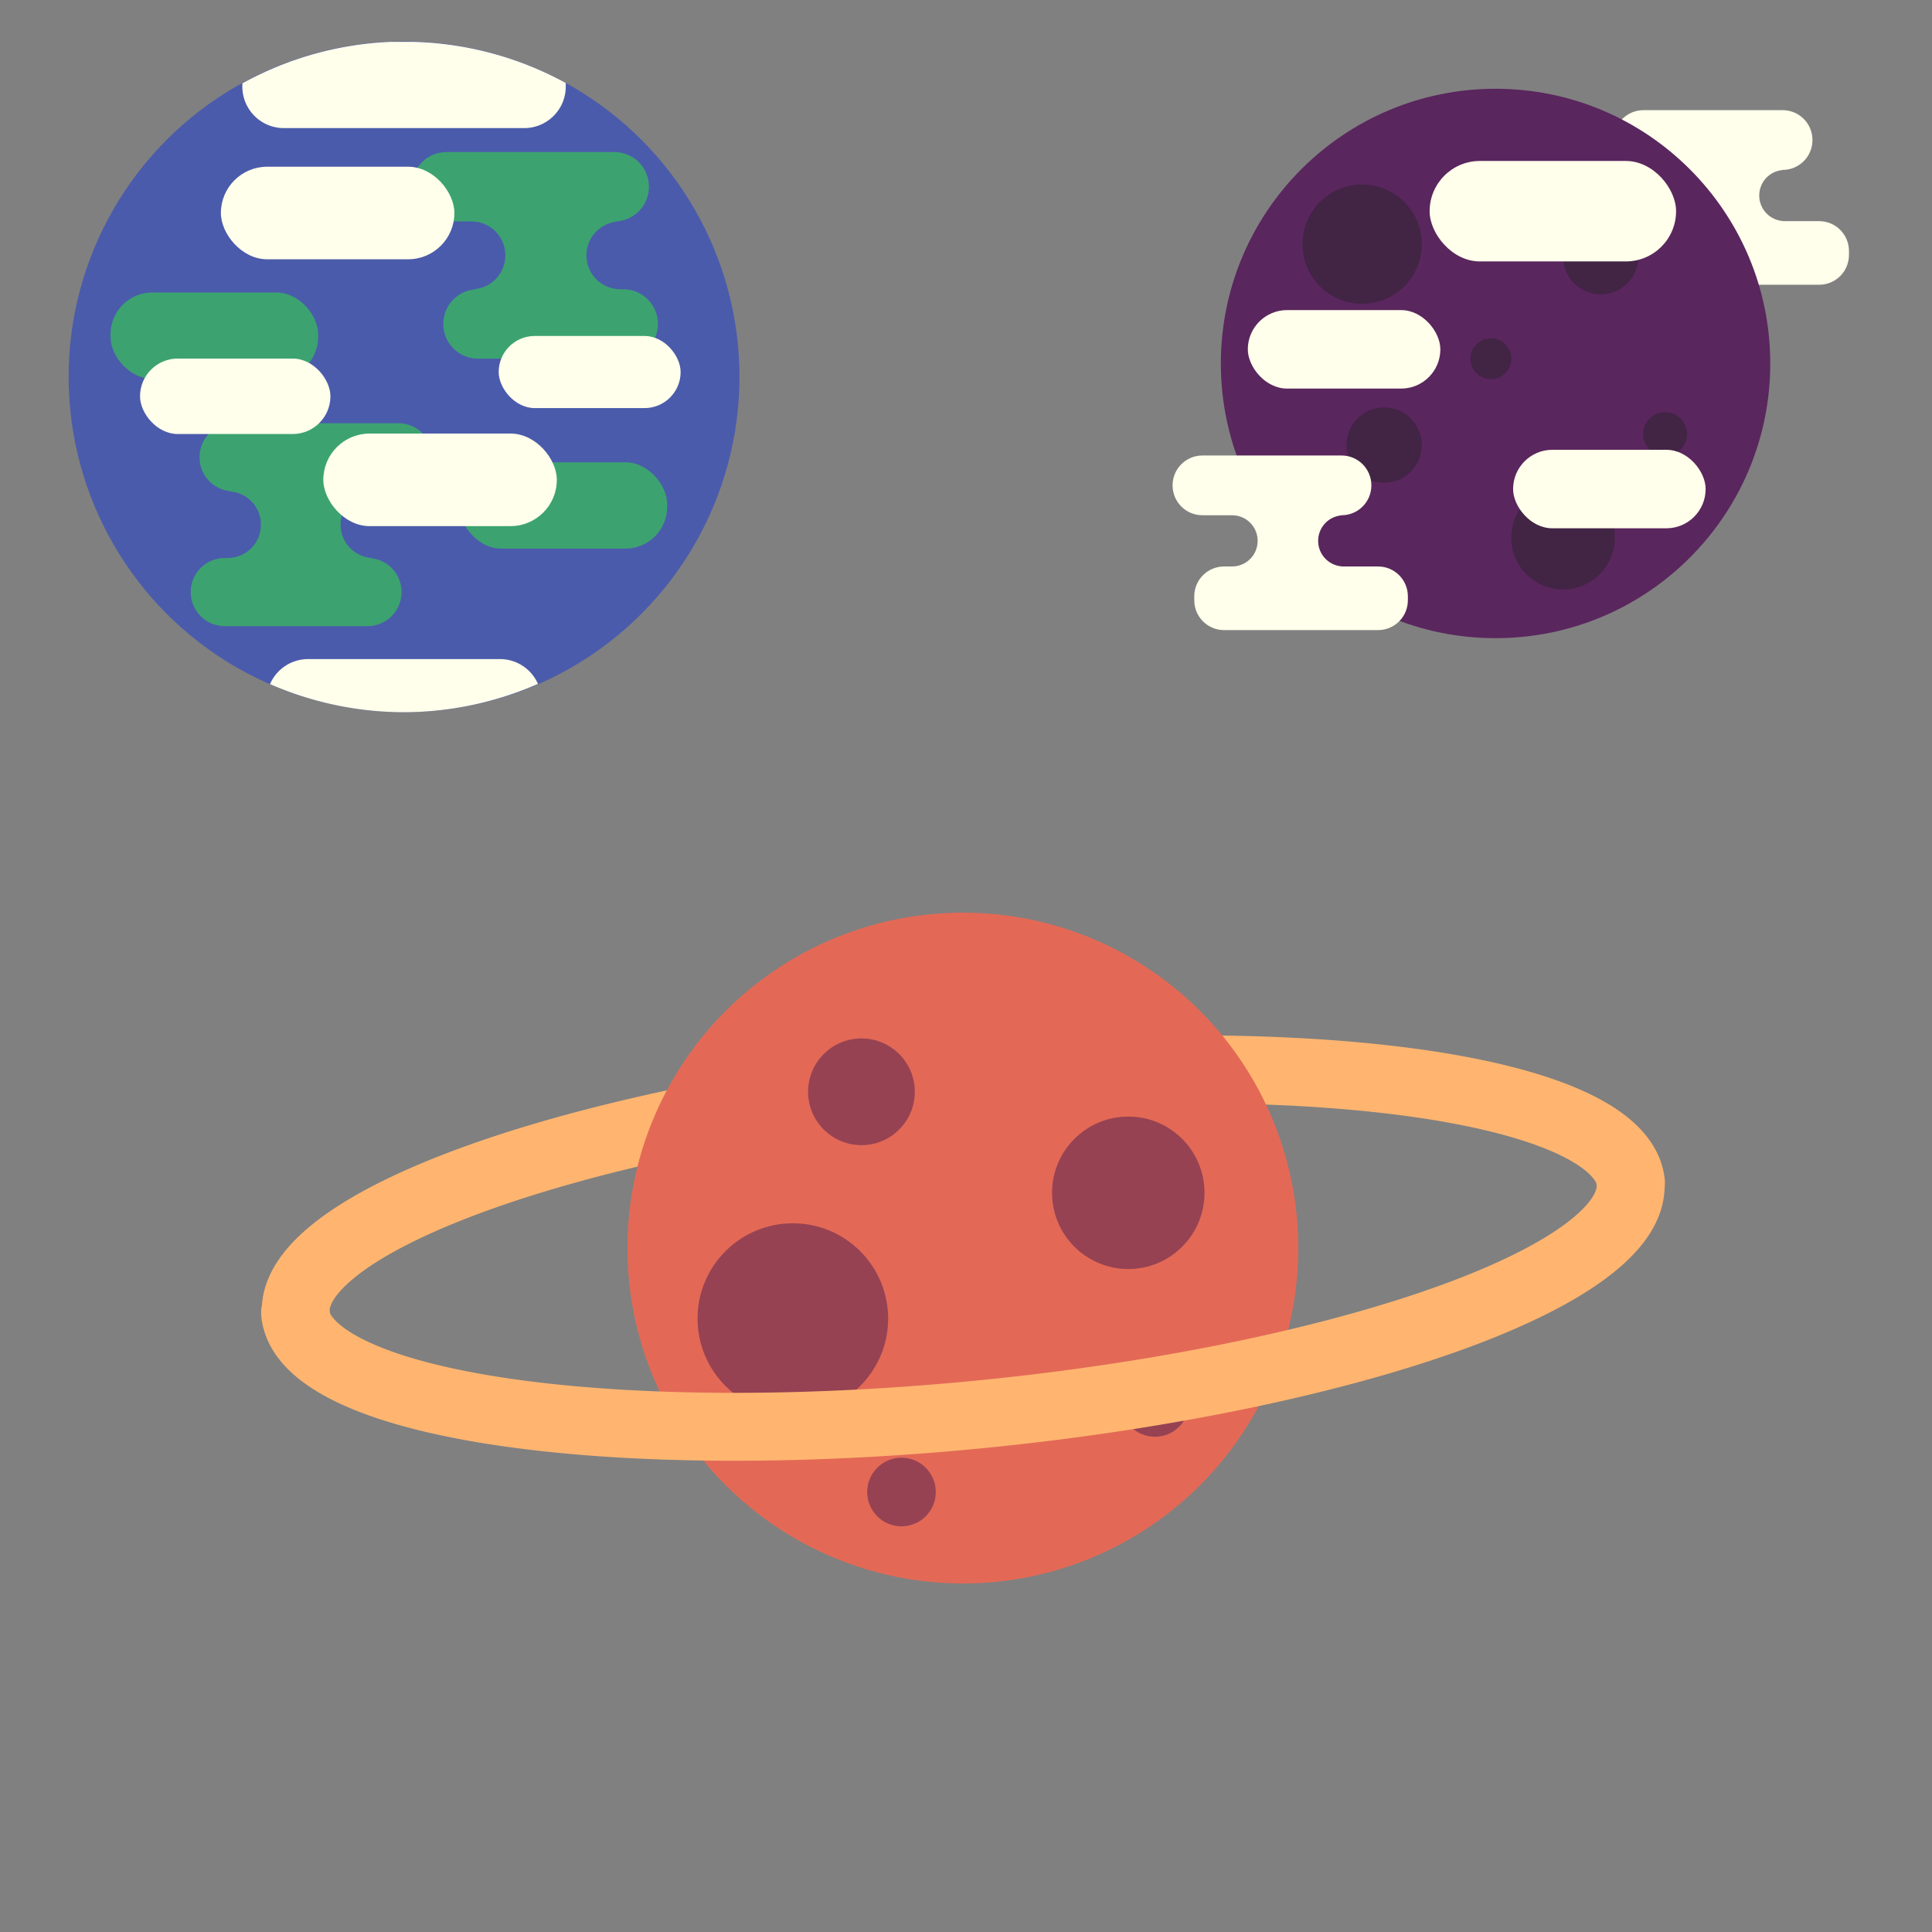 <?xml version="1.0" encoding="UTF-8" standalone="no"?>
<!-- Created with Inkscape (http://www.inkscape.org/) -->

<svg
   xmlns:dc="http://purl.org/dc/elements/1.1/"
   xmlns:cc="http://creativecommons.org/ns#"
   xmlns:rdf="http://www.w3.org/1999/02/22-rdf-syntax-ns#"
   xmlns:svg="http://www.w3.org/2000/svg"
   xmlns="http://www.w3.org/2000/svg"
   xmlns:sodipodi="http://sodipodi.sourceforge.net/DTD/sodipodi-0.dtd"
   xmlns:inkscape="http://www.inkscape.org/namespaces/inkscape"
   width="1024"
   height="1024"
   viewBox="0 0 1024 1024"
   version="1.1"
   id="svg8"
   inkscape:version="0.92.4 5da689c313, 2019-01-14"
   sodipodi:docname="planets.svg">
  <rect x="0" y="0" width="1024" height="1024" fill="#808080" stroke="none"/>
  <defs
     id="defs2" />
  <sodipodi:namedview
     id="base"
     pagecolor="#282828"
     bordercolor="#666666"
     borderopacity="1.0"
     inkscape:pageopacity="0"
     inkscape:pageshadow="2"
     inkscape:zoom="0.7"
     inkscape:cx="352.90237"
     inkscape:cy="451.40647"
     inkscape:document-units="px"
     inkscape:current-layer="layer1"
     showgrid="false"
     units="px"
     inkscape:window-width="1920"
     inkscape:window-height="1022"
     inkscape:window-x="0"
     inkscape:window-y="30"
     inkscape:window-maximized="1"
     inkscape:snap-bbox="true"
     inkscape:bbox-paths="true"
     inkscape:bbox-nodes="true"
     inkscape:snap-bbox-edge-midpoints="true"
     inkscape:snap-global="false"
     inkscape:object-paths="true" />
  <g
     inkscape:label="Layer 1"
     inkscape:groupmode="layer"
     id="layer1"
     transform="translate(0,-67.25)">
    <circle
       style="opacity:1;fill:#4b5bab;fill-opacity:1;stroke:none;stroke-width:10;stroke-linecap:round;stroke-linejoin:round;stroke-miterlimit:4;stroke-dasharray:none;stroke-dashoffset:0;stroke-opacity:1;paint-order:fill markers stroke"
       id="path825"
       cx="214.152"
       cy="266.965"
       r="177.787" />
    <path
       style="opacity:1;fill:#3ca370;fill-opacity:1;stroke:none;stroke-width:2;stroke-linecap:round;stroke-linejoin:round;stroke-miterlimit:4;stroke-dasharray:none;stroke-dashoffset:0;stroke-opacity:1;paint-order:fill markers stroke"
       d="m 123.81,291.567 c -10.002,0 -18.055,8.052 -18.055,18.053 0,10.002 8.053,18.055 18.055,18.055 h -3.17 c 9.787,0 17.665,7.88 17.665,17.667 0,9.787 -7.878,17.667 -17.665,17.667 h -1.503 c -10.002,0 -18.055,8.052 -18.055,18.053 0,10.002 8.053,18.053 18.055,18.053 h 75.636 c 10.002,0 18.055,-8.052 18.055,-18.053 0,-10.002 -8.053,-18.053 -18.055,-18.053 h 3.395 c -9.787,0 -17.667,-7.88 -17.667,-17.667 0,-9.787 7.88,-17.667 17.667,-17.667 h 12.958 c 10.002,0 18.055,-8.053 18.055,-18.055 0,-10.002 -8.053,-18.053 -18.055,-18.053 z"
       id="rect854"
       inkscape:connector-curvature="0" />
    <path
       inkscape:connector-curvature="0"
       id="path877"
       d="m 325.569,147.842 c 10.182,0 18.38,8.197 18.38,18.379 0,10.182 -8.198,18.38 -18.38,18.38 h 3.227 c -9.964,0 -17.984,8.022 -17.984,17.985 0,9.964 8.02,17.985 17.984,17.985 h 1.53 c 10.182,0 18.38,8.197 18.38,18.379 0,10.182 -8.198,18.379 -18.38,18.379 h -76.998 c -10.182,0 -18.38,-8.197 -18.38,-18.379 0,-10.182 8.198,-18.379 18.38,-18.379 h -3.456 c 9.964,0 17.985,-8.022 17.985,-17.985 0,-9.964 -8.022,-17.985 -17.985,-17.985 h -13.191 c -10.182,0 -18.38,-8.198 -18.38,-18.38 0,-10.182 8.198,-18.379 18.38,-18.379 z"
       style="opacity:1;fill:#3ca370;fill-opacity:1;stroke:none;stroke-width:2;stroke-linecap:round;stroke-linejoin:round;stroke-miterlimit:4;stroke-dasharray:none;stroke-dashoffset:0;stroke-opacity:1;paint-order:fill markers stroke" />
    <rect
       style="opacity:1;fill:#3ca370;fill-opacity:1;stroke:none;stroke-width:2;stroke-linecap:round;stroke-linejoin:round;stroke-miterlimit:4;stroke-dasharray:none;stroke-dashoffset:0;stroke-opacity:1;paint-order:fill markers stroke"
       id="rect879"
       width="110"
       height="45.714"
       x="58.6"
       y="222.291"
       ry="22.081" />
    <rect
       ry="22.081"
       y="312.291"
       x="243.6"
       height="45.714"
       width="110"
       id="rect881"
       style="opacity:1;fill:#3ca370;fill-opacity:1;stroke:none;stroke-width:2;stroke-linecap:round;stroke-linejoin:round;stroke-miterlimit:4;stroke-dasharray:none;stroke-dashoffset:0;stroke-opacity:1;paint-order:fill markers stroke" />
    <path
       inkscape:connector-curvature="0"
       style="opacity:1;fill:#ffffeb;fill-opacity:1;stroke:none;stroke-width:2;stroke-linecap:round;stroke-linejoin:round;stroke-miterlimit:4;stroke-dasharray:none;stroke-dashoffset:0;stroke-opacity:1;paint-order:fill markers stroke"
       d="m 206.982,89.433 a 177.787,177.787 0 0 0 -78.543,21.996 c -1e-4,0.028 -0.002,0.056 -0.002,0.084 v 1.555 c 0,12.233 9.849,22.08 22.082,22.08 h 127.266 c 12.233,0 22.082,-9.847 22.082,-22.08 v -1.555 c 0,-0.094 -0.007,-0.187 -0.008,-0.281 a 177.787,177.787 0 0 0 -80.625,-21.799 z"
       id="rect883" />
    <path
       inkscape:connector-curvature="0"
       style="opacity:1;fill:#ffffeb;fill-opacity:1;stroke:none;stroke-width:2;stroke-linecap:round;stroke-linejoin:round;stroke-miterlimit:4;stroke-dasharray:none;stroke-dashoffset:0;stroke-opacity:1;paint-order:fill markers stroke"
       d="m 163.377,416.576 c -9.097,0 -16.872,5.449 -20.262,13.271 a 177.787,177.787 0 0 0 71.037,14.904 177.787,177.787 0 0 0 70.984,-15.02 c -3.417,-7.76 -11.155,-13.156 -20.207,-13.156 z"
       id="rect885" />
    <rect
       style="opacity:1;fill:#ffffeb;fill-opacity:1;stroke:none;stroke-width:2;stroke-linecap:round;stroke-linejoin:round;stroke-miterlimit:4;stroke-dasharray:none;stroke-dashoffset:0;stroke-opacity:1;paint-order:fill markers stroke"
       id="rect899"
       width="123.766"
       height="49.06"
       x="171.359"
       y="297.046"
       ry="24.53" />
    <rect
       ry="19.112"
       y="245.321"
       x="264.314"
       height="38.224"
       width="96.429"
       id="rect901"
       style="opacity:1;fill:#ffffeb;fill-opacity:1;stroke:none;stroke-width:2;stroke-linecap:round;stroke-linejoin:round;stroke-miterlimit:4;stroke-dasharray:none;stroke-dashoffset:0;stroke-opacity:1;paint-order:fill markers stroke" />
    <rect
       ry="20"
       y="257.291"
       x="74.217"
       height="40"
       width="100.909"
       id="rect903"
       style="opacity:1;fill:#ffffeb;fill-opacity:1;stroke:none;stroke-width:2;stroke-linecap:round;stroke-linejoin:round;stroke-miterlimit:4;stroke-dasharray:none;stroke-dashoffset:0;stroke-opacity:1;paint-order:fill markers stroke" />
    <rect
       ry="24.53"
       y="155.617"
       x="117.074"
       height="49.06"
       width="123.766"
       id="rect905"
       style="opacity:1;fill:#ffffeb;fill-opacity:1;stroke:none;stroke-width:2;stroke-linecap:round;stroke-linejoin:round;stroke-miterlimit:4;stroke-dasharray:none;stroke-dashoffset:0;stroke-opacity:1;paint-order:fill markers stroke" />
    <path
       d="m 792.385,-775.758 a 355.574,88.893 0 0 1 -177.787,76.984 355.574,88.893 0 0 1 -355.574,0 355.574,88.893 0 0 1 -177.787,-76.984"
       sodipodi:open="true"
       sodipodi:end="3.1415927"
       sodipodi:start="0"
       sodipodi:ry="88.893425"
       sodipodi:rx="355.5737"
       sodipodi:cy="-775.75769"
       sodipodi:cx="436.81174"
       sodipodi:type="arc"
       id="path923"
       style="opacity:1;fill:none;fill-opacity:1;stroke:#ffb570;stroke-width:36;stroke-linecap:round;stroke-linejoin:round;stroke-miterlimit:4;stroke-dasharray:none;stroke-dashoffset:0;stroke-opacity:1;paint-order:fill markers stroke"
       transform="matrix(0.995,-0.098,-0.098,-0.995,0,0)" />
    <circle
       r="177.787"
       cy="728.753"
       cx="510.329"
       id="circle907"
       style="opacity:1;fill:#e36956;fill-opacity:1;stroke:none;stroke-width:10;stroke-linecap:round;stroke-linejoin:round;stroke-miterlimit:4;stroke-dasharray:none;stroke-dashoffset:0;stroke-opacity:1;paint-order:fill markers stroke" />
    <circle
       style="opacity:1;fill:#964253;fill-opacity:1;stroke:none;stroke-width:2;stroke-linecap:round;stroke-linejoin:round;stroke-miterlimit:4;stroke-dasharray:none;stroke-dashoffset:0;stroke-opacity:1;paint-order:fill markers stroke"
       id="path909"
       cx="456.589"
       cy="645.92"
       r="28.284" />
    <circle
       r="40.406"
       cy="699.458"
       cx="598.01"
       id="circle911"
       style="opacity:1;fill:#964253;fill-opacity:1;stroke:none;stroke-width:2;stroke-linecap:round;stroke-linejoin:round;stroke-miterlimit:4;stroke-dasharray:none;stroke-dashoffset:0;stroke-opacity:1;paint-order:fill markers stroke" />
    <circle
       style="opacity:1;fill:#964253;fill-opacity:1;stroke:none;stroke-width:2;stroke-linecap:round;stroke-linejoin:round;stroke-miterlimit:4;stroke-dasharray:none;stroke-dashoffset:0;stroke-opacity:1;paint-order:fill markers stroke"
       id="circle913"
       cx="612.152"
       cy="810.575"
       r="18.183" />
    <circle
       r="50.508"
       cy="766.128"
       cx="420.224"
       id="circle915"
       style="opacity:1;fill:#964253;fill-opacity:1;stroke:none;stroke-width:2;stroke-linecap:round;stroke-linejoin:round;stroke-miterlimit:4;stroke-dasharray:none;stroke-dashoffset:0;stroke-opacity:1;paint-order:fill markers stroke" />
    <circle
       r="18.183"
       cy="858.052"
       cx="477.802"
       id="circle917"
       style="opacity:1;fill:#964253;fill-opacity:1;stroke:none;stroke-width:2;stroke-linecap:round;stroke-linejoin:round;stroke-miterlimit:4;stroke-dasharray:none;stroke-dashoffset:0;stroke-opacity:1;paint-order:fill markers stroke" />
    <path
       style="opacity:1;fill:none;fill-opacity:1;stroke:#ffb570;stroke-width:36;stroke-linecap:round;stroke-linejoin:round;stroke-miterlimit:4;stroke-dasharray:none;stroke-dashoffset:0;stroke-opacity:1;paint-order:fill markers stroke"
       id="path919"
       sodipodi:type="arc"
       sodipodi:cx="436.81174"
       sodipodi:cy="774.74756"
       sodipodi:rx="355.5737"
       sodipodi:ry="88.893425"
       sodipodi:start="0"
       sodipodi:end="3.1415927"
       sodipodi:open="true"
       d="m 792.385,774.748 a 355.574,88.893 0 0 1 -177.787,76.984 355.574,88.893 0 0 1 -355.574,0 355.574,88.893 0 0 1 -177.787,-76.984"
       transform="rotate(-5.596)" />
    <path
       inkscape:connector-curvature="0"
       id="path972"
       d="m 871.115,125.633 c -8.774,0 -15.837,7.063 -15.837,15.837 0,8.774 7.063,15.837 15.837,15.837 h 15.745 c -0.011,0 -0.022,0.002 -0.034,0.002 7.504,0.019 13.539,6.064 13.539,13.573 0,7.508 -6.036,13.554 -13.539,13.573 0.011,3e-5 0.021,0.002 0.034,0.002 h -4.253 c -8.774,0 -15.837,7.063 -15.837,15.837 v 2.05 c 0,8.774 7.063,15.837 15.837,15.837 h 81.545 c 8.774,0 15.837,-7.063 15.837,-15.837 V 200.294 c 0,-8.774 -7.063,-15.837 -15.837,-15.837 h -20.224 c 0.351,0 0.695,-0.025 1.039,-0.051 -7.03,-0.529 -12.535,-6.354 -12.535,-13.523 0,-7.17 5.506,-12.993 12.535,-13.522 -0.344,-0.026 -0.688,-0.053 -1.039,-0.053 h 0.877 c 8.774,0 15.837,-7.063 15.837,-15.837 0,-8.774 -7.063,-15.837 -15.837,-15.837 z"
       style="opacity:1;fill:#ffffeb;fill-opacity:1;stroke:none;stroke-width:2;stroke-linecap:round;stroke-linejoin:round;stroke-miterlimit:4;stroke-dasharray:none;stroke-dashoffset:0;stroke-opacity:1;paint-order:fill markers stroke" />
    <circle
       style="opacity:1;fill:#5a265e;fill-opacity:1;stroke:none;stroke-width:10;stroke-linecap:round;stroke-linejoin:round;stroke-miterlimit:4;stroke-dasharray:none;stroke-dashoffset:0;stroke-opacity:1;paint-order:fill markers stroke"
       id="path855"
       cx="792.676"
       cy="259.894"
       r="145.597" />
    <circle
       style="opacity:1;fill:#422445;fill-opacity:1;stroke:none;stroke-width:2;stroke-linecap:round;stroke-linejoin:round;stroke-miterlimit:4;stroke-dasharray:none;stroke-dashoffset:0;stroke-opacity:1;paint-order:fill markers stroke"
       id="path865"
       cx="721.958"
       cy="196.664"
       r="31.615" />
    <circle
       r="19.968"
       cy="303.158"
       cx="733.605"
       id="circle867"
       style="opacity:1;fill:#422445;fill-opacity:1;stroke:none;stroke-width:2;stroke-linecap:round;stroke-linejoin:round;stroke-miterlimit:4;stroke-dasharray:none;stroke-dashoffset:0;stroke-opacity:1;paint-order:fill markers stroke" />
    <circle
       style="opacity:1;fill:#422445;fill-opacity:1;stroke:none;stroke-width:2;stroke-linecap:round;stroke-linejoin:round;stroke-miterlimit:4;stroke-dasharray:none;stroke-dashoffset:0;stroke-opacity:1;paint-order:fill markers stroke"
       id="circle869"
       cx="848.419"
       cy="203.319"
       r="19.968" />
    <circle
       r="27.456"
       cy="352.245"
       cx="828.452"
       id="circle871"
       style="opacity:1;fill:#422445;fill-opacity:1;stroke:none;stroke-width:2;stroke-linecap:round;stroke-linejoin:round;stroke-miterlimit:4;stroke-dasharray:none;stroke-dashoffset:0;stroke-opacity:1;paint-order:fill markers stroke" />
    <circle
       r="11.648"
       cy="297.334"
       cx="882.531"
       id="circle873"
       style="opacity:1;fill:#422445;fill-opacity:1;stroke:none;stroke-width:2;stroke-linecap:round;stroke-linejoin:round;stroke-miterlimit:4;stroke-dasharray:none;stroke-dashoffset:0;stroke-opacity:1;paint-order:fill markers stroke" />
    <circle
       style="opacity:1;fill:#422445;fill-opacity:1;stroke:none;stroke-width:2;stroke-linecap:round;stroke-linejoin:round;stroke-miterlimit:4;stroke-dasharray:none;stroke-dashoffset:0;stroke-opacity:1;paint-order:fill markers stroke"
       id="circle875"
       cx="790.18"
       cy="257.399"
       r="10.816" />
    <rect
       style="opacity:1;fill:#ffffeb;fill-opacity:1;stroke:none;stroke-width:2;stroke-linecap:round;stroke-linejoin:round;stroke-miterlimit:4;stroke-dasharray:none;stroke-dashoffset:0;stroke-opacity:1;paint-order:fill markers stroke"
       id="rect933"
       width="130.622"
       height="53.247"
       x="757.733"
       y="152.568"
       ry="26.624" />
    <rect
       ry="20.8"
       y="231.607"
       x="661.366"
       height="41.599"
       width="102.048"
       id="rect935"
       style="opacity:1;fill:#ffffeb;fill-opacity:1;stroke:none;stroke-width:2;stroke-linecap:round;stroke-linejoin:round;stroke-miterlimit:4;stroke-dasharray:none;stroke-dashoffset:0;stroke-opacity:1;paint-order:fill markers stroke" />
    <rect
       style="opacity:1;fill:#ffffeb;fill-opacity:1;stroke:none;stroke-width:2;stroke-linecap:round;stroke-linejoin:round;stroke-miterlimit:4;stroke-dasharray:none;stroke-dashoffset:0;stroke-opacity:1;paint-order:fill markers stroke"
       id="rect937"
       width="102.048"
       height="41.599"
       x="801.971"
       y="305.654"
       ry="20.8" />
    <path
       style="opacity:1;fill:#ffffeb;fill-opacity:1;stroke:none;stroke-width:2;stroke-linecap:round;stroke-linejoin:round;stroke-miterlimit:4;stroke-dasharray:none;stroke-dashoffset:0;stroke-opacity:1;paint-order:fill markers stroke"
       d="m 637.327,308.67 c -8.774,0 -15.837,7.063 -15.837,15.837 0,8.774 7.063,15.837 15.837,15.837 h 15.745 c -0.011,0 -0.022,0.002 -0.034,0.002 7.504,0.019 13.539,6.064 13.539,13.573 0,7.508 -6.036,13.554 -13.539,13.573 0.011,2e-5 0.021,0.002 0.034,0.002 h -4.253 c -8.774,0 -15.837,7.063 -15.837,15.837 v 2.05 c 0,8.774 7.063,15.837 15.837,15.837 h 81.545 c 8.774,0 15.837,-7.063 15.837,-15.837 v -2.05 c 0,-8.774 -7.063,-15.837 -15.837,-15.837 h -20.224 c 0.351,0 0.695,-0.025 1.039,-0.051 -7.03,-0.529 -12.535,-6.354 -12.535,-13.523 0,-7.17 5.506,-12.993 12.535,-13.522 -0.344,-0.026 -0.688,-0.053 -1.039,-0.053 h 0.877 c 8.774,0 15.837,-7.063 15.837,-15.837 0,-8.774 -7.063,-15.837 -15.837,-15.837 z"
       id="rect953"
       inkscape:connector-curvature="0" />
    <circle
       r="177.787"
       cy="266.965"
       cx="214.152"
       id="circle888"
       style="opacity:1;fill:none;fill-opacity:1;stroke:none;stroke-width:10;stroke-linecap:round;stroke-linejoin:round;stroke-miterlimit:4;stroke-dasharray:none;stroke-dashoffset:0;stroke-opacity:1;paint-order:fill markers stroke" />
  </g>
</svg>
